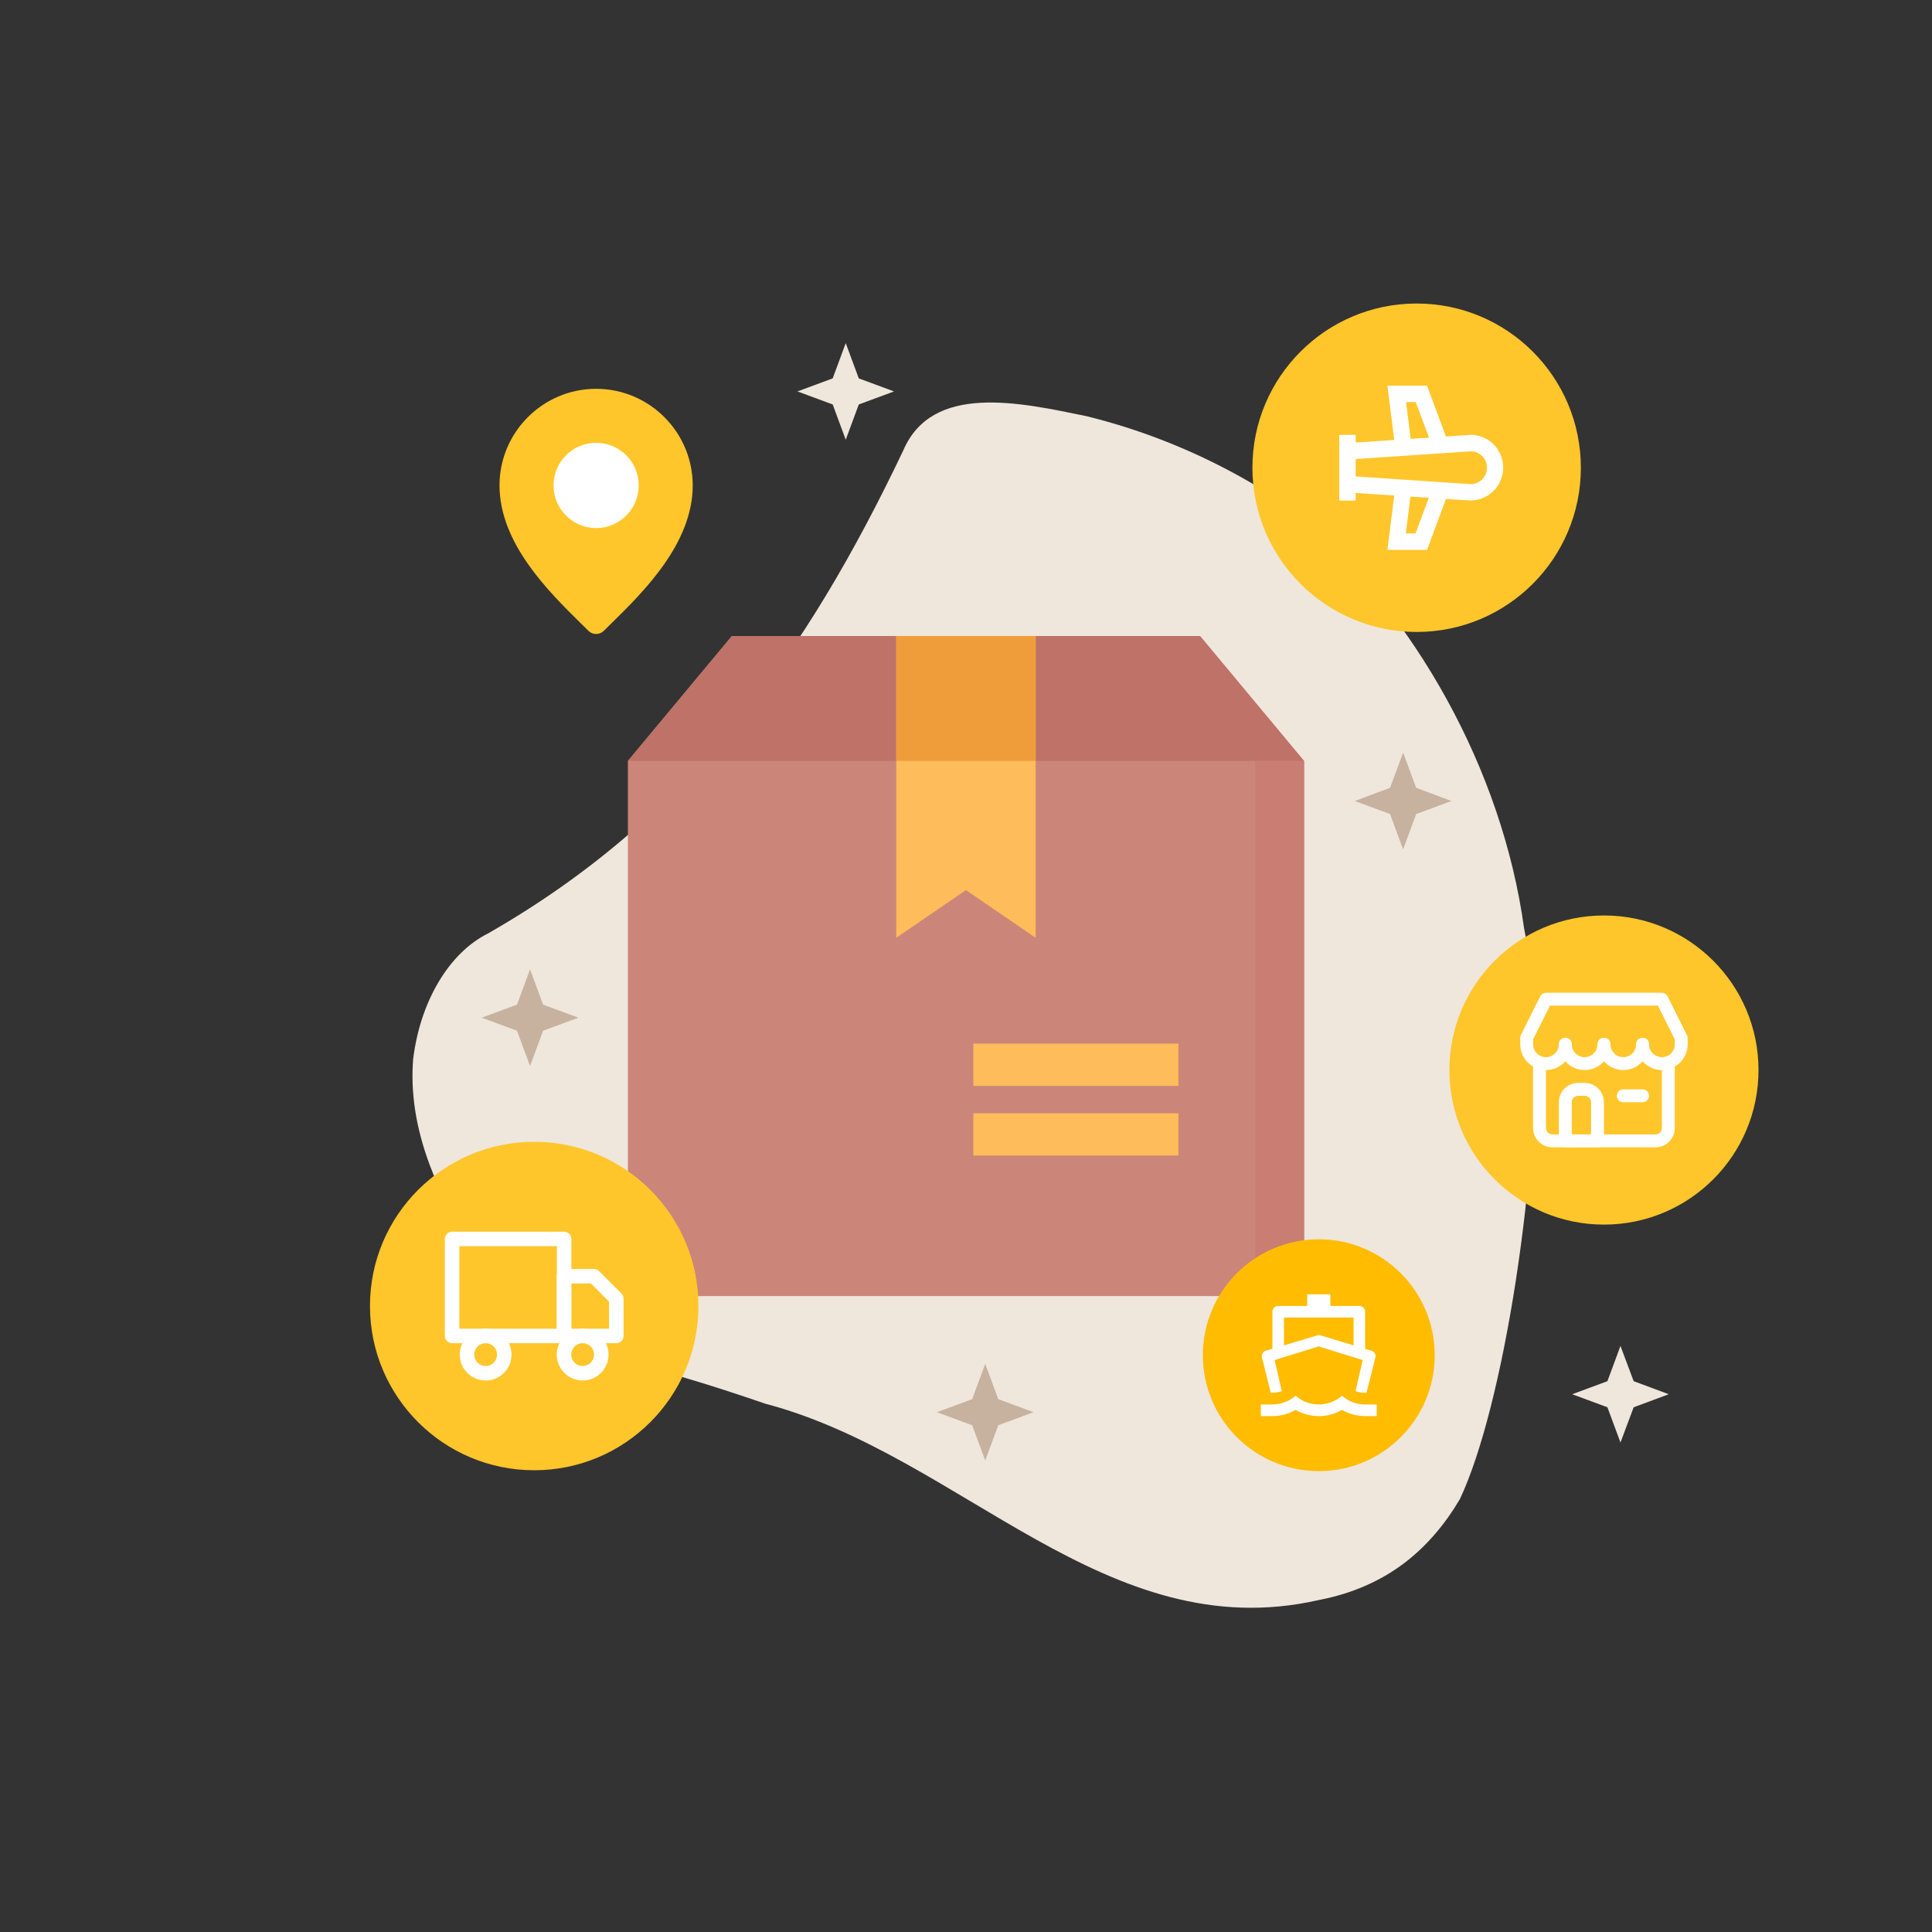 <svg width="200" height="200" viewBox="0 0 200 200" fill="none" xmlns="http://www.w3.org/2000/svg">
<rect x="0" y="0" width="200" height="200" fill="#333333" stroke="none"/>
<path d="M158.96 103.17C159.5 121.64 155.58 145.77 151.13 155.18C149.59 157.79 147.68 160.07 145.29 161.87C142.89 163.66 140 164.97 136.5 165.64C114.5 170.64 99.5 150.64 79.22 145.31C76.32 144.31 73.4 143.36 70.47 142.5C67.53 141.63 64.57 140.85 61.58 140.16C59.07 138.67 56.71 137 54.56 135.11C50.25 131.32 46.75 126.64 44.5 120.64C43 116.64 42.5 113 42.77 109.64C43.5 103.64 46.5 98.64 50.5 96.64C71.5 84.64 83.5 67.64 93.5 46.64C96.5 39.64 105.5 41.64 112.51 43.09C115.14 43.74 117.71 44.55 120.22 45.52C122.73 46.49 125.17 47.61 127.52 48.87C129.87 50.13 132.14 51.54 134.3 53.09C146.5 63.64 155.5 79.64 157.77 96.08C158.22 98.37 158.62 100.74 158.96 103.17Z" fill="#EFE6DC"/>
<path d="M135 78.78L134.92 78.69L124.23 65.85H75.76L65.07 78.69L65 78.78V134.17H135V78.79V78.78Z" fill="#CC8679"/>
<path d="M134.92 78.68L124.23 65.84H75.76L65.07 78.68L65 78.77H135L134.93 78.68H134.92Z" fill="#BF7267"/>
<path d="M100.76 108.04H121.99V112.41H100.76V108.04Z" fill="#FFBC5A"/>
<path d="M100.76 115.25H121.99V119.62H100.76V115.25Z" fill="#FFBC5A"/>
<path d="M92.78 65.84V97.08L99.99 92.14L107.21 97.08V65.84H92.78Z" fill="#FFBC5A"/>
<path d="M92.78 68.1V78.77H107.21V65.84H92.78V68.1Z" fill="#EF9D3A"/>
<path d="M129.94 78.78H135V134.16H129.94V78.78Z" fill="#C97D73"/>
<path d="M146.65 65.42C156.039 65.42 163.65 57.809 163.65 48.42C163.65 39.031 156.039 31.42 146.65 31.42C137.261 31.42 129.65 39.031 129.65 48.42C129.65 57.809 137.261 65.42 146.65 65.42Z" fill="#FFC62B"/>
<path d="M152.187 45.02L149.686 45.19L147.719 39.92H143.626L144.331 45.542L140.336 45.809V45.02H138.636V51.82H140.336V51.031L144.331 51.298L143.626 56.92H147.731L149.686 51.65L152.163 51.808H152.236C154.118 51.796 155.624 50.266 155.611 48.384C155.599 46.502 154.069 44.996 152.187 45.008V45.02ZM145.557 41.62H146.553L147.937 45.312L146.031 45.433L145.557 41.62ZM146.541 55.22H145.533L146.006 51.407L147.913 51.529L146.541 55.208V55.22ZM152.236 50.12L140.336 49.319V47.522L152.236 46.72C153.171 46.72 153.936 47.485 153.936 48.42C153.936 49.355 153.171 50.12 152.236 50.12Z" fill="white"/>
<path d="M55.3 152.2C64.689 152.2 72.3 144.589 72.3 135.2C72.3 125.811 64.689 118.2 55.3 118.2C45.911 118.2 38.3 125.811 38.3 135.2C38.3 144.589 45.911 152.2 55.3 152.2Z" fill="#FFC62B"/>
<path d="M58.397 128.254H46.8V138.296H58.397V128.254Z" stroke="white" stroke-width="1.5" stroke-linecap="round" stroke-linejoin="round"/>
<path d="M58.384 132.116H61.481L63.8 134.435V138.296H58.384V132.116Z" stroke="white" stroke-width="1.5" stroke-linecap="round" stroke-linejoin="round"/>
<path d="M50.273 142.158C51.339 142.158 52.203 141.293 52.203 140.227C52.203 139.161 51.339 138.296 50.273 138.296C49.206 138.296 48.342 139.161 48.342 140.227C48.342 141.293 49.206 142.158 50.273 142.158Z" stroke="white" stroke-width="1.5" stroke-linecap="round" stroke-linejoin="round"/>
<path d="M60.315 142.158C61.381 142.158 62.246 141.293 62.246 140.227C62.246 139.161 61.381 138.296 60.315 138.296C59.249 138.296 58.384 139.161 58.384 140.227C58.384 141.293 59.249 142.158 60.315 142.158Z" stroke="white" stroke-width="1.5" stroke-linecap="round" stroke-linejoin="round"/>
<path d="M166.04 126.77C174.877 126.77 182.04 119.607 182.04 110.77C182.04 101.933 174.877 94.77 166.04 94.77C157.203 94.77 150.04 101.933 150.04 110.77C150.04 119.607 157.203 126.77 166.04 126.77Z" fill="#FFC62B"/>
<path d="M171.373 118.77H160.707C159.6 118.77 158.707 117.877 158.707 116.77V110.103C158.707 109.73 159 109.437 159.373 109.437C159.747 109.437 160.04 109.73 160.04 110.103V116.77C160.04 117.143 160.333 117.437 160.707 117.437H171.373C171.747 117.437 172.04 117.143 172.04 116.77V110.103C172.04 109.73 172.333 109.437 172.707 109.437C173.08 109.437 173.373 109.73 173.373 110.103V116.77C173.373 117.877 172.48 118.77 171.373 118.77Z" fill="white"/>
<path d="M165.373 118.77H162.04C161.667 118.77 161.373 118.477 161.373 118.103V114.103C161.373 112.997 162.267 112.103 163.373 112.103H164.04C165.147 112.103 166.04 112.997 166.04 114.103V118.103C166.04 118.477 165.747 118.77 165.373 118.77ZM162.707 117.437H164.707V114.103C164.707 113.73 164.413 113.437 164.04 113.437H163.373C163 113.437 162.707 113.73 162.707 114.103V117.437Z" fill="white"/>
<path d="M172.04 110.77C170.573 110.77 169.373 109.57 169.373 108.103C169.373 107.73 169.667 107.437 170.04 107.437C170.413 107.437 170.707 107.73 170.707 108.103C170.707 108.837 171.307 109.437 172.04 109.437C172.773 109.437 173.373 108.837 173.373 108.103V107.597L171.627 104.103H160.453L158.707 107.597V108.103C158.707 108.837 159.307 109.437 160.04 109.437C160.773 109.437 161.373 108.837 161.373 108.103C161.373 107.73 161.667 107.437 162.04 107.437C162.413 107.437 162.707 107.73 162.707 108.103C162.707 109.57 161.507 110.77 160.04 110.77C158.573 110.77 157.373 109.57 157.373 108.103V107.437C157.373 107.33 157.4 107.223 157.44 107.143L159.44 103.143C159.547 102.917 159.787 102.783 160.04 102.77H172.04C172.293 102.77 172.52 102.917 172.627 103.143L174.627 107.143C174.68 107.237 174.693 107.343 174.707 107.437V108.103C174.707 109.57 173.507 110.77 172.04 110.77Z" fill="white"/>
<path d="M164.04 110.77C162.573 110.77 161.373 109.57 161.373 108.103C161.373 107.73 161.667 107.437 162.04 107.437C162.413 107.437 162.707 107.73 162.707 108.103C162.707 108.837 163.307 109.437 164.04 109.437C164.773 109.437 165.373 108.837 165.373 108.103C165.373 107.73 165.667 107.437 166.04 107.437C166.413 107.437 166.707 107.73 166.707 108.103C166.707 109.57 165.507 110.77 164.04 110.77Z" fill="white"/>
<path d="M168.04 110.77C166.573 110.77 165.373 109.57 165.373 108.103C165.373 107.73 165.667 107.437 166.04 107.437C166.413 107.437 166.707 107.73 166.707 108.103C166.707 108.837 167.307 109.437 168.04 109.437C168.773 109.437 169.373 108.837 169.373 108.103C169.373 107.73 169.667 107.437 170.04 107.437C170.413 107.437 170.707 107.73 170.707 108.103C170.707 109.57 169.507 110.77 168.04 110.77Z" fill="white"/>
<path d="M170.04 114.103H168.04C167.667 114.103 167.373 113.81 167.373 113.437C167.373 113.063 167.667 112.77 168.04 112.77H170.04C170.413 112.77 170.707 113.063 170.707 113.437C170.707 113.81 170.413 114.103 170.04 114.103Z" fill="white"/>
<path d="M136.52 152.29C143.147 152.29 148.52 146.917 148.52 140.29C148.52 133.663 143.147 128.29 136.52 128.29C129.893 128.29 124.52 133.663 124.52 140.29C124.52 146.917 129.893 152.29 136.52 152.29Z" fill="#FFBC00"/>
<path d="M131.72 139.63V135.79C131.72 135.454 131.984 135.19 132.32 135.19H135.32V133.99H137.72V135.19H140.72C141.056 135.19 141.32 135.454 141.32 135.79V139.63L141.968 139.822C142.28 139.918 142.46 140.23 142.376 140.542L141.464 144.178C141.08 144.202 140.684 144.142 140.324 144.01L141.068 140.794L136.508 139.378L131.948 140.794L132.692 144.01C132.32 144.142 131.936 144.19 131.552 144.178L130.64 140.542C130.568 140.23 130.748 139.918 131.048 139.822L131.696 139.63H131.72ZM132.92 139.27L136.52 138.19L140.12 139.27V136.39H132.92V139.27ZM131.72 145.39C132.608 145.39 133.46 145.066 134.12 144.478C134.78 145.066 135.632 145.402 136.52 145.39C137.408 145.39 138.26 145.066 138.92 144.478C139.58 145.066 140.432 145.402 141.32 145.39H142.52V146.59H141.32C140.48 146.59 139.652 146.374 138.92 145.954C138.188 146.374 137.36 146.602 136.52 146.59C135.68 146.59 134.852 146.374 134.12 145.954C133.388 146.374 132.56 146.602 131.72 146.59H130.52V145.39H131.72Z" fill="white"/>
<path d="M61.71 40.25C56.2 40.25 51.71 44.74 51.71 50.25C51.71 56.24 56.79 61.24 60.15 64.55C60.41 64.81 60.67 65.06 60.91 65.3C61.13 65.52 61.42 65.63 61.71 65.63C62 65.63 62.29 65.52 62.51 65.3C62.75 65.06 63 64.82 63.26 64.56C66.63 61.25 71.71 56.25 71.71 50.25C71.71 44.74 67.22 40.25 61.71 40.25Z" fill="#FFC62B"/>
<path fill-rule="evenodd" clip-rule="evenodd" d="M61.71 54.67C64.14 54.67 66.12 52.69 66.12 50.25C66.12 47.81 64.15 45.84 61.71 45.84C59.27 45.84 57.3 47.82 57.3 50.25C57.3 52.68 59.28 54.67 61.71 54.67Z" fill="white"/>
<path d="M146.6 81.553L150.25 82.92L146.6 84.27L145.25 87.92L143.9 84.27L140.25 82.92L143.9 81.553L145.25 77.92L146.6 81.553Z" fill="#C6B29E"/>
<path d="M103.34 144.84L106.99 146.19L103.34 147.54L101.99 151.19L100.64 147.54L96.99 146.19L100.64 144.84L101.99 141.19L103.34 144.84Z" fill="#C6B29E"/>
<path d="M169.117 142.98L172.75 144.33L169.117 145.68L167.75 149.33L166.4 145.68L162.75 144.33L166.4 142.98L167.75 139.33L169.117 142.98Z" fill="#EFE6DC"/>
<path d="M56.22 104L59.87 105.35L56.22 106.7L54.87 110.35L53.52 106.7L49.87 105.35L53.52 104L54.87 100.35L56.22 104Z" fill="#C6B29E"/>
<path d="M88.9 39.17L92.55 40.52L88.9 41.87L87.55 45.52L86.2 41.87L82.55 40.52L86.2 39.17L87.55 35.52L88.9 39.17Z" fill="#EFE6DC"/>
</svg>